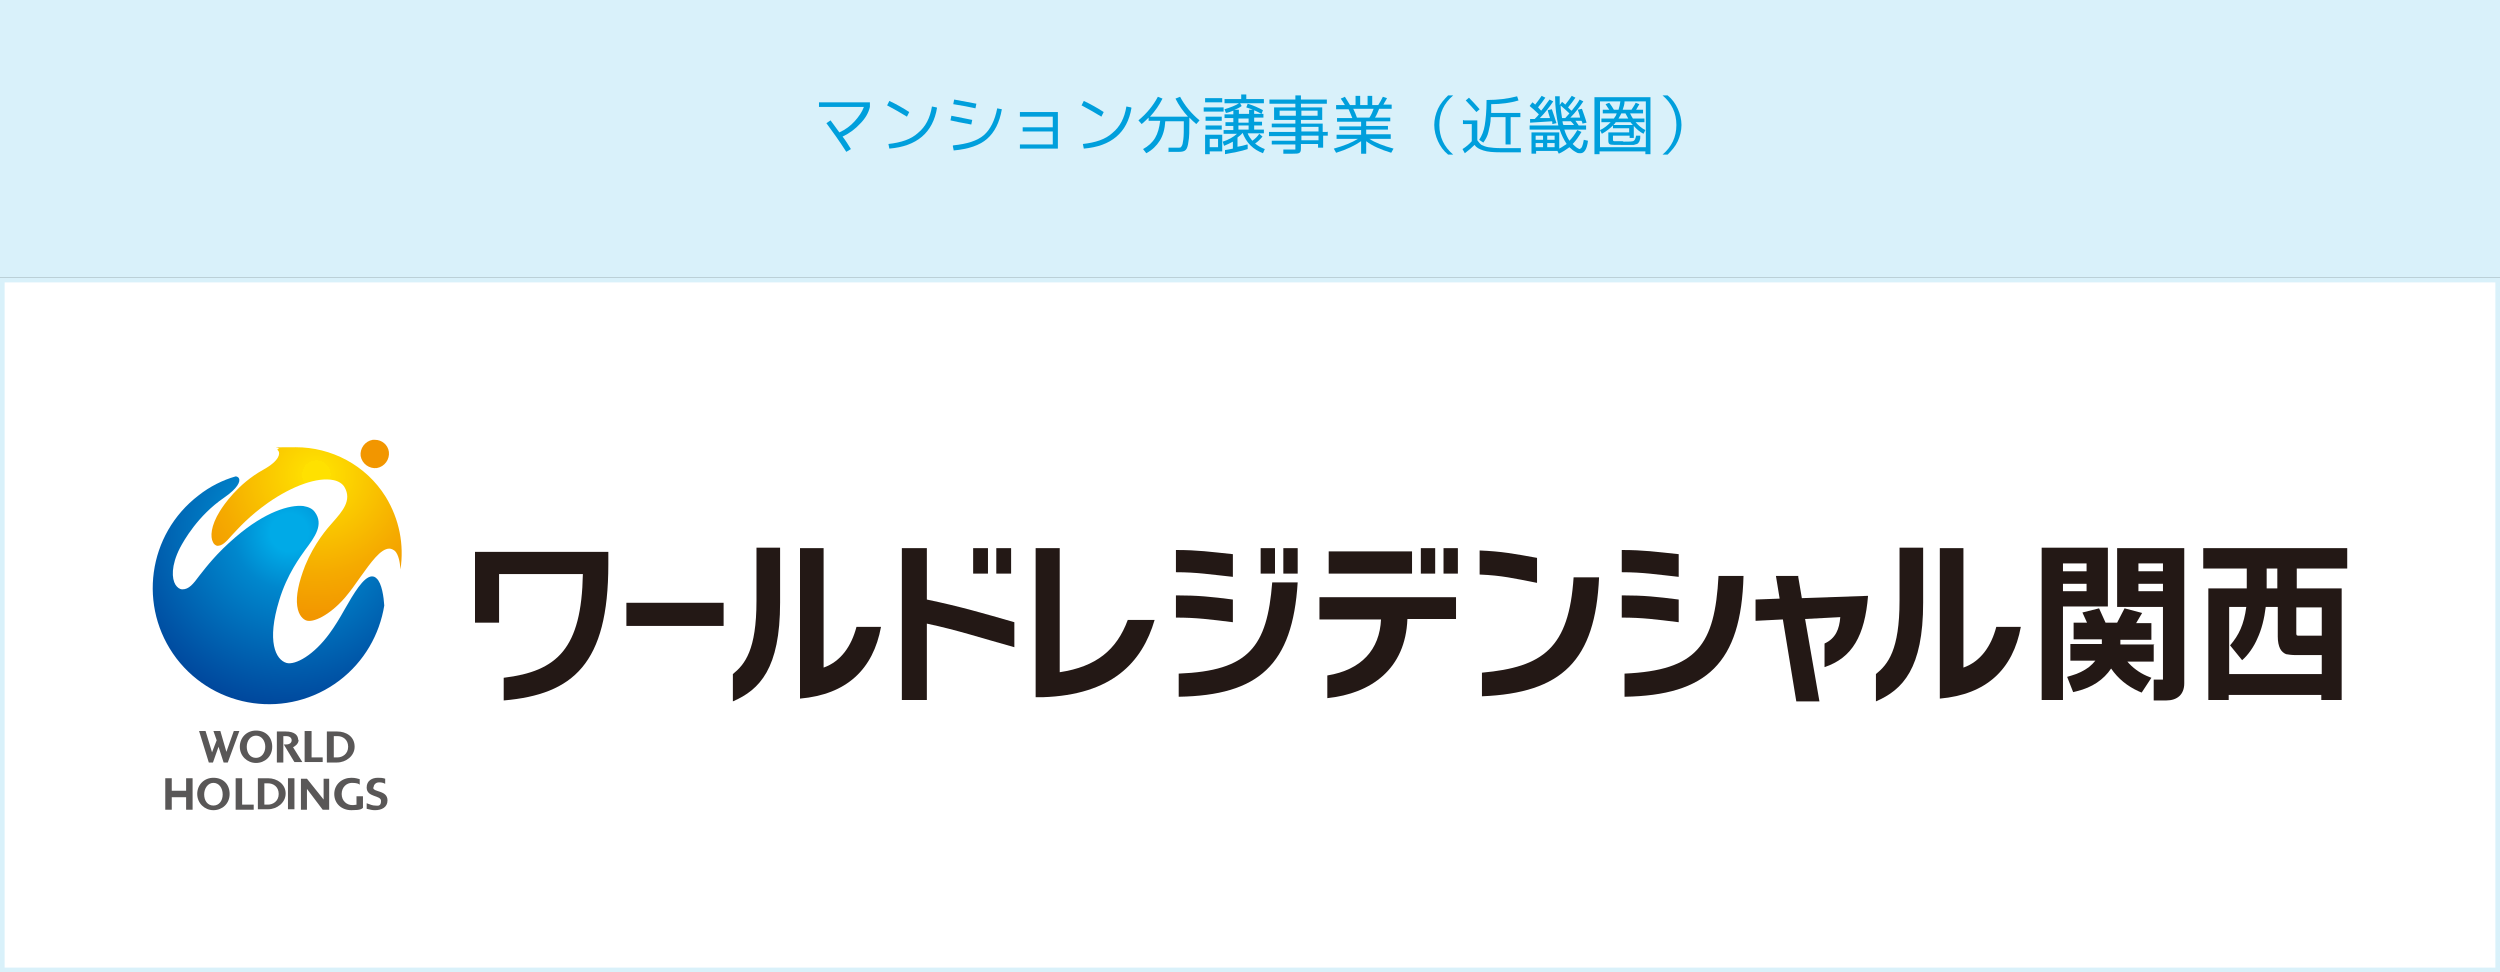 <?xml version="1.0" encoding="UTF-8"?>
<svg id="_レイヤー_1" data-name="レイヤー_1" xmlns="http://www.w3.org/2000/svg" xmlns:xlink="http://www.w3.org/1999/xlink" version="1.1" viewBox="0 0 540 210">
  <rect x="0" y="0" width="540" height="210" fill="#333333" stroke="none"/>
  <!-- Generator: Adobe Illustrator 29.4.0, SVG Export Plug-In . SVG Version: 2.1.0 Build 152)  -->
  <defs>
    <style>
      .st0 {
        fill: none;
      }

      .st1 {
        fill: url(#_名称未設定グラデーション_5);
      }

      .st2 {
        fill: url(#_名称未設定グラデーション_3);
      }

      .st3 {
        fill: #231815;
      }

      .st4 {
        fill: #fff;
      }

      .st5 {
        fill: #595757;
      }

      .st6 {
        fill: #009fdc;
      }

      .st7 {
        fill: #d9f1fa;
      }

      .st8 {
        clip-path: url(#clippath);
      }

      .st9 {
        fill: url(#_名称未設定グラデーション_31);
      }
    </style>
    <radialGradient id="_名称未設定グラデーション_5" data-name="名称未設定グラデーション 5" cx="101.1" cy="-258.2" fx="101.1" fy="-258.2" r="45.2" gradientTransform="translate(-28.5 347.4) scale(.9)" gradientUnits="userSpaceOnUse">
      <stop offset="0" stop-color="#00aae7"/>
      <stop offset=".1" stop-color="#00aae7"/>
      <stop offset=".3" stop-color="#0087cd"/>
      <stop offset=".8" stop-color="#0054a6"/>
      <stop offset="1" stop-color="#004097"/>
      <stop offset="1" stop-color="#004097"/>
    </radialGradient>
    <radialGradient id="_名称未設定グラデーション_3" data-name="名称未設定グラデーション 3" cx="107.6" cy="-272.1" fx="107.6" fy="-272.1" r="34.1" gradientTransform="translate(-28.5 347.4) scale(.9)" gradientUnits="userSpaceOnUse">
      <stop offset="0" stop-color="#ffe100"/>
      <stop offset=".1" stop-color="#ffe100"/>
      <stop offset=".1" stop-color="#fedd00"/>
      <stop offset=".7" stop-color="#f5aa00"/>
      <stop offset="1" stop-color="#f29600"/>
      <stop offset="1" stop-color="#f29600"/>
    </radialGradient>
    <clipPath id="clippath">
      <path class="st0" d="M80.5,95c-1.7.3-2.8,1.9-2.6,3.5.3,1.7,1.9,2.8,3.5,2.6,1.7-.3,2.8-1.9,2.6-3.5-.2-1.5-1.5-2.6-3-2.6s-.3,0-.5,0"/>
    </clipPath>
    <radialGradient id="_名称未設定グラデーション_31" data-name="名称未設定グラデーション 3" cx="-.8" cy="585.2" fx="-.8" fy="585.2" r="3.1" gradientTransform="translate(84.4 1532.7) scale(2.5 -2.5)" xlink:href="#_名称未設定グラデーション_3"/>
  </defs>
  <g>
    <rect class="st4" x=".5" y="60.5" width="539" height="149"/>
    <path class="st7" d="M539,61v148H1V61h538M540,60H0v150h540V60h0Z"/>
  </g>
  <rect class="st7" x="0" width="540" height="60"/>
  <g>
    <path class="st6" d="M176.9,23.1v-1h11v1c-.3,1.3-1,2.5-2.1,3.6-1,1.1-2.3,2.1-3.8,2.8.7.9,1.3,1.9,1.8,2.7l-1,.6c-1.4-2.2-2.9-4.3-4.3-6.2l.9-.6c.5.7,1.2,1.6,1.9,2.6,1.3-.6,2.4-1.4,3.3-2.4s1.6-2,2-3.1h-9.9Z"/>
    <path class="st6" d="M191.6,22.8l.5-1c1.5.7,2.9,1.5,4.3,2.4l-.5,1c-1.3-.8-2.7-1.6-4.2-2.4ZM202.4,23.3c-.9,5.4-4.4,8.3-10.3,8.8l-.2-1c2.7-.3,4.9-1,6.4-2.4,1.6-1.3,2.6-3.2,3-5.7l1,.2Z"/>
    <path class="st6" d="M205.3,26l.2-1c1.6.3,3.1.6,4.5.9l-.2,1c-2.2-.4-3.7-.7-4.5-.9ZM205.9,31.4c3-.3,5.2-1,6.6-2.2,1.4-1.2,2.4-3.2,2.9-5.8l1,.2c-.5,2.9-1.6,5-3.2,6.4-1.6,1.4-4,2.2-7.2,2.5l-.2-1ZM205.9,22.5l.2-1c1.6.3,3.2.6,4.8.9l-.2,1c-1.3-.3-2.9-.6-4.8-.9Z"/>
    <path class="st6" d="M220.3,24.2h8.2v7.9h-8.2v-.9h7.1v-2.8h-6.5v-.9h6.5v-2.3h-7.1v-.9Z"/>
    <path class="st6" d="M233.6,22.8l.5-1c1.5.7,2.9,1.5,4.3,2.4l-.5,1c-1.3-.8-2.7-1.6-4.2-2.4ZM244.4,23.3c-.9,5.4-4.4,8.3-10.3,8.8l-.2-1c2.7-.3,4.9-1,6.4-2.4,1.6-1.3,2.6-3.2,3-5.7l1,.2Z"/>
    <path class="st6" d="M252.4,32.9v-1c.8,0,1.5,0,2.1,0s.6-.1.7-.3c.2-.2.3-.7.4-1.5s.1-1.9.1-3.4v-.5h-4c-.1,1.7-.5,3.1-1.2,4.2s-1.6,2-2.9,2.7l-.7-.9c1.1-.6,2-1.4,2.6-2.4.6-1,.9-2.2,1.1-3.7h-2.5v-.7c-.5.5-1,1-1.5,1.4l-.7-.8c1.8-1.5,3.2-3.2,4.2-5.1l1,.4c-.7,1.4-1.6,2.7-2.7,3.9h8.2c-1.1-1.2-2-2.5-2.7-3.9l1-.4c1,1.9,2.4,3.6,4.2,5.1l-.7.8c-.5-.4-1-.9-1.5-1.4v.8c0,2,0,3.5-.2,4.4-.1.9-.3,1.5-.6,1.8-.3.3-.8.4-1.4.4s-1.1,0-2.2,0Z"/>
    <path class="st6" d="M260,24.1v-.9h4.3v.9h-4.3ZM260.3,22.1v-.9h3.7v.9h-3.7ZM261.3,32.7v.6h-1v-4.2h3.7v3.6h-2.7ZM260.4,26.1v-.9h3.5v.9h-3.5ZM260.4,28v-.9h3.5v.9h-3.5ZM261.3,31.8h1.8v-1.8h-1.8v1.8ZM269.5,31.3v.9c-1.5.5-3.2.8-4.9,1.1v-.9c.4,0,1.1-.2,1.7-.3v-1.5c-.5.3-1.2.6-1.9.9l-.3-.9c1.3-.4,2.3-1,3.1-1.7h-2.9v-.8h2.1v-.9h-1.7v-.8h1.7v-.9h-1.9v-.8h1.9v-.8c-.5.2-1,.4-1.6.5l-.3-.8c1.3-.4,2.4-.8,3.3-1.4l.4.7c-.4.3-.9.6-1.6.8h1v.9h2.2v-.9h1.1v.9h2v.8h-2v.9h1.7v.8h-1.7v.9h2.1v.8h-3.5c.2.6.6,1.1,1,1.6.6-.4,1.1-.9,1.5-1.5l.7.6c-.5.6-1,1.1-1.6,1.5.6.5,1.3.9,2.1,1.2l-.4.9c-1-.4-1.9-.9-2.7-1.7s-1.3-1.7-1.7-2.7c-.3.4-.7.7-1.1,1v2c.7-.1,1.4-.3,2.1-.5ZM264.5,22.3v-.9h3.6v-1h1.1v1h3.8v.9h-8.5ZM267.5,25.6v.9h2.2v-.9h-2.2ZM269.7,28v-.9h-2.2v.9h2.2ZM269.5,22.4c1.3.4,2.4.9,3.3,1.4l-.3.8c-.9-.5-2-1-3.3-1.4l.3-.8Z"/>
    <path class="st6" d="M286.8,28.4v.9h-1v2.6h-1.1v-.8h-3.7v.7c0,.6,0,1-.3,1.2s-.7.2-1.5.2-1.1,0-2,0v-.9c.8,0,1.5,0,1.9,0s.6,0,.7,0c0,0,0-.2,0-.4v-.7h-5.1v-.8h5.1v-1h-5.7v-.9h5.7v-1h-5.1v-.8h5.1v-.8h-4.6v-2.7h4.6v-.8h-5.6v-.9h5.6v-.9h1.2v.9h5.6v.9h-5.6v.8h4.6v2.7h-4.6v.8h4.7v1.8h1ZM276.4,25h3.5v-1.1h-3.5v1.1ZM281.1,25h3.5v-1.1h-3.5v1.1ZM281.1,28.4h3.7v-1h-3.7v1ZM281.1,30.3h3.7v-1h-3.7v1Z"/>
    <path class="st6" d="M300.4,29.1v.9h-4.6c1.2.8,3,1.5,5.2,2.1l-.5.9c-2.3-.7-4.1-1.5-5.4-2.5v2.7h-1.1v-2.7c-1.3.9-3.1,1.8-5.4,2.5l-.5-.9c2.2-.6,3.9-1.3,5.2-2.1h-4.6v-.9h5.3v-1h-4.7v-.8h4.7v-1h-5.2v-.8h3.3c-.3-.8-.6-1.4-.8-1.9h-2.7v-.9h1.9c-.3-.5-.6-1-.9-1.4l.9-.4c.3.5.7,1.1,1.1,1.8h1.2v-2h1v2h1.6v-2h1v2h1.3c.4-.6.7-1.2,1-1.8l.9.3c-.3.6-.6,1-.8,1.4h1.8v.9h-2.7c-.3.7-.5,1.3-.9,1.9h3.3v.8h-5.2v1h4.7v.8h-4.7v1h5.3ZM295.8,25.4c.4-.6.7-1.3.9-1.9h-4.4c.3.6.6,1.3.8,1.9h2.7Z"/>
    <path class="st6" d="M310.6,30.5c-.5-1.1-.8-2.3-.8-3.5s.3-2.4.8-3.5c.5-1.1,1.3-2,2.2-2.9h1.1c-2,1.7-3,3.8-3,6.4s1,4.7,3,6.4h-1.1c-1-.8-1.7-1.8-2.2-2.9Z"/>
    <path class="st6" d="M316.2,26h2.9v4.3c.3.4.6.8.9,1,.4.2.9.4,1.5.5s1.6.2,2.8.2h4.2v.9h-4.3c-1.7,0-2.9-.1-3.8-.4s-1.5-.6-1.9-1.2c-.6.6-1.3,1.2-2.1,1.8l-.5-.9c.8-.5,1.5-1.1,2-1.7v-3.7h-1.9v-.9ZM319.6,23.6l-.7.6c-.9-1-1.7-1.9-2.3-2.5l.7-.6c.8.8,1.5,1.6,2.3,2.5ZM322.1,24.4h6.3v.9h-2.1v5.9h-1.1v-5.9h-3.2c0,1.3-.3,2.3-.5,3.2s-.6,1.6-1.1,2.3l-.9-.6c.6-.9,1-1.9,1.2-3.1.2-1.2.4-3,.4-5.5,2.5,0,4.7-.3,6.6-.8l.3.9c-1.7.5-3.7.8-5.9.8,0,.8,0,1.5,0,1.9Z"/>
    <path class="st6" d="M341.3,32.1c.3,0,.6-.6.8-1.9l.9.2c-.2,1.8-.8,2.7-1.6,2.7s-.7-.1-1.1-.3-.9-.6-1.3-1c-.7.5-1.4,1-2.3,1.4l-.3-.6h-4.6v.6h-1v-4.6h6v3.5c.6-.3,1.1-.7,1.6-1-.6-.9-1.1-1.9-1.5-3.1h-6.5v-.9h6.2c-.4-1.8-.7-3.9-.7-6.3h1c0,.5,0,1.1,0,1.9l.5-.7c.4.3.6.5.7.6.5-.6,1-1.3,1.4-1.9l.8.4c-.5.7-1,1.4-1.6,2.1,0,0,.2.2.4.4s.3.3.4.3c.7-.9,1.3-1.6,1.7-2.4l.8.4c-.8,1.2-1.7,2.4-2.8,3.5h2.1c-.1-.6-.3-1.1-.5-1.7l.9-.2c.3.9.7,1.9,1,3l-.9.2c0-.1,0-.3-.2-.6h-1.3c.2.3.4.6.7,1h1.6v.9h-4.7c.3,1,.7,1.8,1.1,2.4.6-.6,1.2-1.4,1.7-2.3l.9.4c-.6,1-1.2,1.9-1.9,2.6.3.3.6.6.9.8.3.2.5.3.7.3ZM334.3,23.8l.9-.2c.4,1.1.7,2.1,1,3l-.9.2s0-.1,0-.3c0-.1,0-.3-.1-.3l-4.7.3v-.8c0,0,1,0,1,0,.4-.4.7-.7.9-1-.8-.8-1.5-1.4-2-1.8l.6-.8c.3.2.5.4.6.5.5-.6.9-1.2,1.4-1.9l.8.4c-.5.7-1,1.4-1.6,2.1.1,0,.2.2.4.4.2.2.3.3.3.3.6-.7,1.1-1.5,1.8-2.4l.8.4c-.8,1.2-1.8,2.5-2.9,3.6h2.2c-.2-.7-.4-1.2-.5-1.8ZM333.3,30.2v-.9h-1.6v.9h1.6ZM333.3,30.9h-1.6v.9h1.6v-.9ZM334.2,30.2h1.6v-.9h-1.6v.9ZM334.2,30.9v.9h1.6v-.9h-1.6ZM337.4,25.5h.7c.2-.2.5-.6.9-1-.5-.5-1.2-1.1-1.9-1.7,0,1,.2,1.9.3,2.7ZM337.7,27h2.3c-.2-.3-.4-.5-.7-.8h-1.8c0,.3.1.6.2.8Z"/>
    <path class="st6" d="M356.5,21v12.3h-1.1v-.6h-9.9v.6h-1.1v-12.3h12ZM345.6,31.8h9.9v-9.9h-9.9v9.9ZM350.5,30.6c1.4,0,2.2,0,2.4-.2.2-.1.4-.5.5-1.1h.9c0,.5,0,.8-.1.9,0,.2-.1.4-.2.5-.1.2-.2.3-.4.4-.1,0-.3.1-.7.2-.3,0-.7,0-1,0-.3,0-.8,0-1.5,0-1.4,0-2.3,0-2.6-.1s-.4-.4-.4-.8v-1.8h4.5v-.9h-3.5v-.6c-.7.7-1.5,1.3-2.4,1.8l-.4-.8c.9-.4,1.6-1,2.3-1.7h-2v-.8h2.7c.3-.4.5-.7.6-1.1h-3v-.8h1.4c-.2-.3-.5-.7-.8-1.2l.8-.3c.4.5.7,1,1,1.5h1c.2-.6.3-1.2.4-1.8h.9c0,.7-.2,1.2-.4,1.8h1.9c.3-.5.7-1,.9-1.5l.8.3c-.2.4-.5.8-.7,1.2h1.5v.8h-2.8c.2.4.4.8.6,1.1h2.5v.8h-1.9c.6.7,1.3,1.3,2.1,1.7l-.4.8c-.8-.4-1.5-1-2.1-1.7v2.6h-.9v-.5h-3.6v.8c0,.2,0,.4.3.4s.8,0,2,0ZM352.7,27c-.1-.1-.3-.3-.5-.6h-3.2c-.1.2-.3.4-.5.6h4.2ZM349.6,25.6h2.1c-.2-.4-.4-.7-.6-1.1h-.9c-.2.4-.4.8-.6,1.1Z"/>
    <path class="st6" d="M362.4,23.5c.5,1.1.8,2.3.8,3.5s-.3,2.4-.8,3.5c-.5,1.1-1.3,2-2.2,2.9h-1.1c2-1.7,3-3.8,3-6.4s-1-4.7-3-6.4h1.1c1,.8,1.7,1.8,2.2,2.9Z"/>
  </g>
  <g>
    <g>
      <path class="st5" d="M46.1,168c-2,0-3.5,1.5-3.5,3.5s1.6,3.5,3.5,3.5,3.5-1.4,3.5-3.5-1.4-3.5-3.5-3.5M46.1,174c-1.3,0-2-1.1-2-2.4s.8-2.5,2-2.5,2,1.1,2,2.5-.8,2.4-2,2.4"/>
      <polygon class="st5" points="52.3 168.1 50.9 168.1 50.9 174.9 54.8 174.9 54.8 173.8 52.3 173.8 52.3 168.1"/>
      <path class="st5" d="M57.9,168.1h-2.2v6.7h2.2c1.9,0,3.8-1.4,3.8-3.4s-1.8-3.3-3.8-3.3M57.9,173.8h-.8v-4.6h.8c1.1,0,2.3.7,2.3,2.3s-1.3,2.3-2.3,2.3"/>
      <polygon class="st5" points="40.2 168.1 40.2 170.8 37.1 170.8 37.1 168.1 35.7 168.1 35.7 174.9 37.1 174.9 37.1 172.2 40.2 172.2 40.2 174.9 41.6 174.9 41.6 168.1 40.2 168.1"/>
      <rect class="st5" x="62.2" y="168.1" width="1.4" height="6.7"/>
      <polygon class="st5" points="69.9 172.7 66.3 168.2 65 168.2 65 174.9 66.3 174.9 66.3 170.4 69.7 174.9 71.1 174.9 71.1 168.2 69.9 168.2 69.9 172.7"/>
      <path class="st5" d="M77.1,173.8c-.3,0-.4.1-1,.1-1.2,0-2.3-.9-2.3-2.4s1.1-2.4,2.2-2.4,1.5.2,1.7.4v-1.2c-.4-.1-.9-.3-1.8-.3-2,0-3.7,1.4-3.7,3.5s1.6,3.5,3.7,3.5,2.2-.3,2.5-.5v-2.5h-1.4v1.8Z"/>
      <path class="st5" d="M80.7,170.1c0-.7.6-1.1,1.1-1.1s.8,0,1.4.3v-1.1c-.6-.2-1.1-.2-1.6-.2-1.2,0-2.4.6-2.4,2.1,0,2.2,3.1,1.6,3.1,2.9s-.8,1-1.3,1-1-.2-1.8-.5v1.2c.8.2,1.2.3,1.8.3,1.4,0,2.7-.6,2.7-2.1,0-2.3-3.1-1.7-3.1-2.8"/>
      <polygon class="st5" points="48.9 162.4 47.6 157.9 46.1 157.9 46.8 159.9 45.8 162.5 44.4 157.9 43 157.9 45.1 164.7 46 164.7 47.2 161.3 48.3 164.7 49.2 164.7 51.7 157.9 50.5 157.9 48.9 162.4"/>
      <path class="st5" d="M55.3,157.8c-2,0-3.5,1.5-3.5,3.5s1.6,3.5,3.5,3.5,3.5-1.4,3.5-3.5-1.4-3.5-3.5-3.5M55.3,163.7c-1.3,0-2-1.1-2-2.4s.8-2.4,2-2.4,2,1.1,2,2.4-.8,2.4-2,2.4"/>
      <path class="st5" d="M64.4,159.8c0-1-.8-1.8-2.7-1.8h-1.9v6.7h1.4v-3.9h0s0-1.8,0-1.8h.6c.8,0,1.2.4,1.2.9s-.4.9-1.2.9h-.5l2.1,3.5.2.3h1.7s-2-3.2-2-3.2c.4-.2,1.2-.7,1.2-1.6"/>
      <polygon class="st5" points="69.7 163.6 67.3 163.6 67.3 157.9 65.8 157.9 65.8 164.6 69.7 164.6 69.7 163.6"/>
      <path class="st5" d="M76.6,161.3c0-2.2-1.8-3.3-3.8-3.3h-2.2v6.7h2.2c1.9,0,3.8-1.4,3.8-3.4M72.1,159h.8c1.1,0,2.3.7,2.3,2.3s-1.3,2.3-2.3,2.3h-.8v-4.6Z"/>
      <path class="st1" d="M42.9,107c-11,8.4-13.2,24.1-4.8,35.2,8.4,11,24.1,13.2,35.2,4.8,5.4-4.1,8.7-10,9.7-16.2-.1-1.7-.5-4.9-1.7-5.9-.3-.3-.6-.4-1-.4-1.8.1-3.9,3.7-5.9,7.2-1,1.8-2.1,3.6-3.2,5.1-3.4,4.7-7.4,6.9-9.3,6.4-2.4-.7-4.3-4.7-1.6-13.5,1.7-5.7,4.7-9.6,5.6-10.9h0c2.1-2.8,4.1-5.5,2.1-8.2-.5-.7-1.3-1.1-2.5-1.3-2.9-.3-8.2,1.2-14.6,6.7-4.1,3.5-6.3,6.4-7.8,8.3-1.4,1.9-2.3,3-3.7,3-.6,0-1.1-.4-1.5-1-.8-1.3-1-4.1,1-8,.8-1.5,3.8-6.9,9.5-10.8,2.9-2,3.6-3.5,3.2-4.2-.1-.2-.4-.4-.7-.4-2.8.8-5.6,2.2-8,4.1"/>
      <path class="st2" d="M59.9,97.1c.1.1.2.3.3.4.2.4.4,1.9-3.4,4-5.4,3-8.5,7.6-9.3,8.9-2,3.2-2.1,5.6-1.5,6.7.2.5.6.7.9.8,1.1,0,1.8-.7,3.2-2.3,1.5-1.6,3.7-4.1,7.8-7,5.3-3.7,10.7-5.6,14.1-4.9,1.1.2,2,.8,2.4,1.5,1.7,2.9-.5,5.3-2.6,7.7h0c-1,1.1-3.9,4.4-5.9,9.3-1.4,3.6-2,6.5-1.7,8.7.3,2.2,1.4,2.9,1.9,3.1,1.5.6,5.1-1.1,8.4-4.9,1.1-1.3,2.2-2.8,3.3-4.4,2.3-3.2,4.4-6.2,6.3-6.2.4,0,.8.2,1.2.5.8.8,1.1,2.5,1.2,4,.8-5.3-.2-10.8-3.2-15.7-4.3-6.9-11.8-10.7-19.4-10.7s-2.5.1-3.8.3"/>
      <g class="st8">
        <rect class="st9" x="77.7" y="95" width="6.6" height="6.4"/>
      </g>
    </g>
    <rect class="st3" x="306.9" y="118.4" width="3.1" height="5.5"/>
    <rect class="st3" x="135.3" y="130.2" width="21" height="5"/>
    <path class="st3" d="M362.6,119.7c-4.9-.5-7.5-.9-12.3-.9v4.8c4.6,0,7.6.5,12.3,1v-4.9Z"/>
    <path class="st3" d="M102.6,134.5h5.2v-10.5h18.1c-.3,16.1-5.5,21-17.1,22.4v4.9c15-1.3,22.6-7.9,22.6-29.4v-2.7h-28.8v15.4Z"/>
    <rect class="st3" x="210.2" y="118.4" width="3.2" height="5.5"/>
    <rect class="st3" x="277.2" y="118.4" width="3.1" height="5.5"/>
    <rect class="st3" x="215.2" y="118.4" width="3.2" height="5.5"/>
    <path class="st3" d="M266.3,119.7c-4.9-.5-7.5-.9-12.3-.9v4.8c4.6,0,7.5.5,12.3,1v-4.9Z"/>
    <path class="st3" d="M200.2,118.4h-5.4v32.8h5.4v-16.5c6.6,1.4,11.7,3.1,18.9,5.1v-5.4c-6.6-1.9-11.7-3.4-18.9-4.9v-11.1Z"/>
    <rect class="st3" x="287" y="119.1" width="18" height="4.8"/>
    <rect class="st3" x="272.3" y="118.4" width="3.1" height="5.5"/>
    <path class="st3" d="M163.4,129.8c0,10.6-2.5,13.7-5.1,15.8v5.9c5.8-2.5,10.2-7.1,10.2-21.3v-11.9h-5.1v11.4Z"/>
    <path class="st3" d="M350.9,145.5v5c17.7-.3,25.2-7.2,25.7-26.1h-5.4c-.8,14.9-4.6,20.4-20.3,21.1"/>
    <path class="st3" d="M320.1,145.3v5.1c17.3-.7,24.5-7.7,25.3-25.7h-5.5c-1,15.3-6.6,19.4-19.8,20.6"/>
    <path class="st3" d="M388.5,124.4h-4.9l.8,4.9-5.2.2v4.6l5.9-.3,2.9,17.7h5l-3.1-17.8,7.6-.4c-.2,2.6-1,4.6-3.4,5.7v5.1c6-2,8.7-6.8,9.4-15.4l-14.3.5-.8-4.7Z"/>
    <path class="st3" d="M410.3,129.8c0,10.6-2.5,13.7-5.1,15.8v5.9c5.8-2.5,10.2-7.1,10.2-21.3v-11.9h-5.1v11.4Z"/>
    <path class="st3" d="M362.6,129.5c-4.7-.6-7.5-.9-12.3-.9v4.8c4.5,0,7.4.4,12.3,1v-4.9Z"/>
    <path class="st3" d="M254.6,145.5v5c17.3-.3,24.6-6.9,25.7-24.7h-5.5c-1.1,13.9-5,19.1-20.2,19.7"/>
    <path class="st3" d="M285,133.8h13.3c-.3,6.5-4.2,10.9-11.6,12.1v4.9c9.5-1,16.9-6.3,17.3-17.1h10.5v-4.7h-29.5v4.7Z"/>
    <path class="st3" d="M266.3,129.5c-4.7-.6-7.5-.9-12.3-.9v4.8c4.5,0,7.4.4,12.3,1v-4.9Z"/>
    <rect class="st3" x="311.8" y="118.4" width="3.1" height="5.5"/>
    <path class="st3" d="M332,120.5c-5-.9-7.6-1.4-12.4-1.6v5.2c4.8.2,7.3.8,12.4,1.8v-5.4Z"/>
    <path class="st3" d="M185,135.4c-1.1,4.2-3.4,7.5-7.1,8.8v-25.8h-5.1v32.5c10.1-.9,15.8-6.3,17.5-15.5h-5.4Z"/>
    <path class="st3" d="M431.2,135.4c-1.1,4.2-3.4,7.5-7.1,8.8v-25.8h-5.1v32.5c10.1-.9,15.8-6.3,17.5-15.5h-5.4Z"/>
    <path class="st3" d="M243.6,133.9c-2.4,6.5-6.8,10.1-14.7,11.3v-26.8h-5.2v32.2h1.5c15-.5,21.5-7.5,24.2-16.7h-5.7Z"/>
    <path class="st3" d="M441,151.2h4.6v-20.2h9.7v-12.7h-14.3v32.9ZM445.6,121.7h5.1v1.7h-5.1v-1.7ZM445.6,126.1h5.1v1.6h-5.1v-1.6Z"/>
    <path class="st3" d="M457.3,118.4v12.7h9.9v15.7c-.1,0-.1,0-.2,0h-1.8v4.5s2.7,0,2.7,0c2.4,0,3.9-1.3,3.9-3.7v-29.2h-14.5ZM461.9,126.1h5.3v1.6h-5.3v-1.6ZM461.9,121.7h5.3v1.7h-5.3v-1.7Z"/>
    <path class="st3" d="M465.4,139.2h-7.4v-1h6.7v-3.6h-3.3l1.3-2.2-3.8-1-1.6,3.1h-2.5l-1.4-3.1-3.6.9,1,2.2h-2.9v3.6h6.1v1h-6.8v3.6h5.4c-.4.5-.8.9-1.4,1.4-1.1.8-2.3,1.4-3.7,1.8l-1,.3,1.3,3.3.8-.2c3.3-.8,5.8-2.5,7.4-4.9,1.5,2.2,3.5,3.8,5.9,4.9l.7.3,2.1-3.2-1-.4c-1.6-.7-3.1-1.8-4.2-3.1h5.7v-3.6Z"/>
    <path class="st3" d="M507,122.8v-4.4h-31.1v4.4h9.4v4.3h-8.3v24.1h4.4v-1.1h20v1.1h4.4v-24.1h-9.7v-4.3h10.8ZM489.6,122.8h2.3v4.3h-2.3v-4.3ZM501.5,145.6h-20v-14.5h3.7c-.5,3.8-1.6,6.1-3.5,8.3l2.6,3.2c1.3-1.1,2.6-3,3.3-4.7.9-1.9,1.5-4.3,1.8-6.8h2.6v6.4c0,1.1.2,2,.5,2.6.3.6.8,1,1.3,1.2.5.1,1.3.2,2.2.2h5.5s0,4.1,0,4.1ZM501.5,131.2v6.1h-5.1c-.3,0-.4-.1-.4-.5v-5.6h5.5Z"/>
  </g>
</svg>